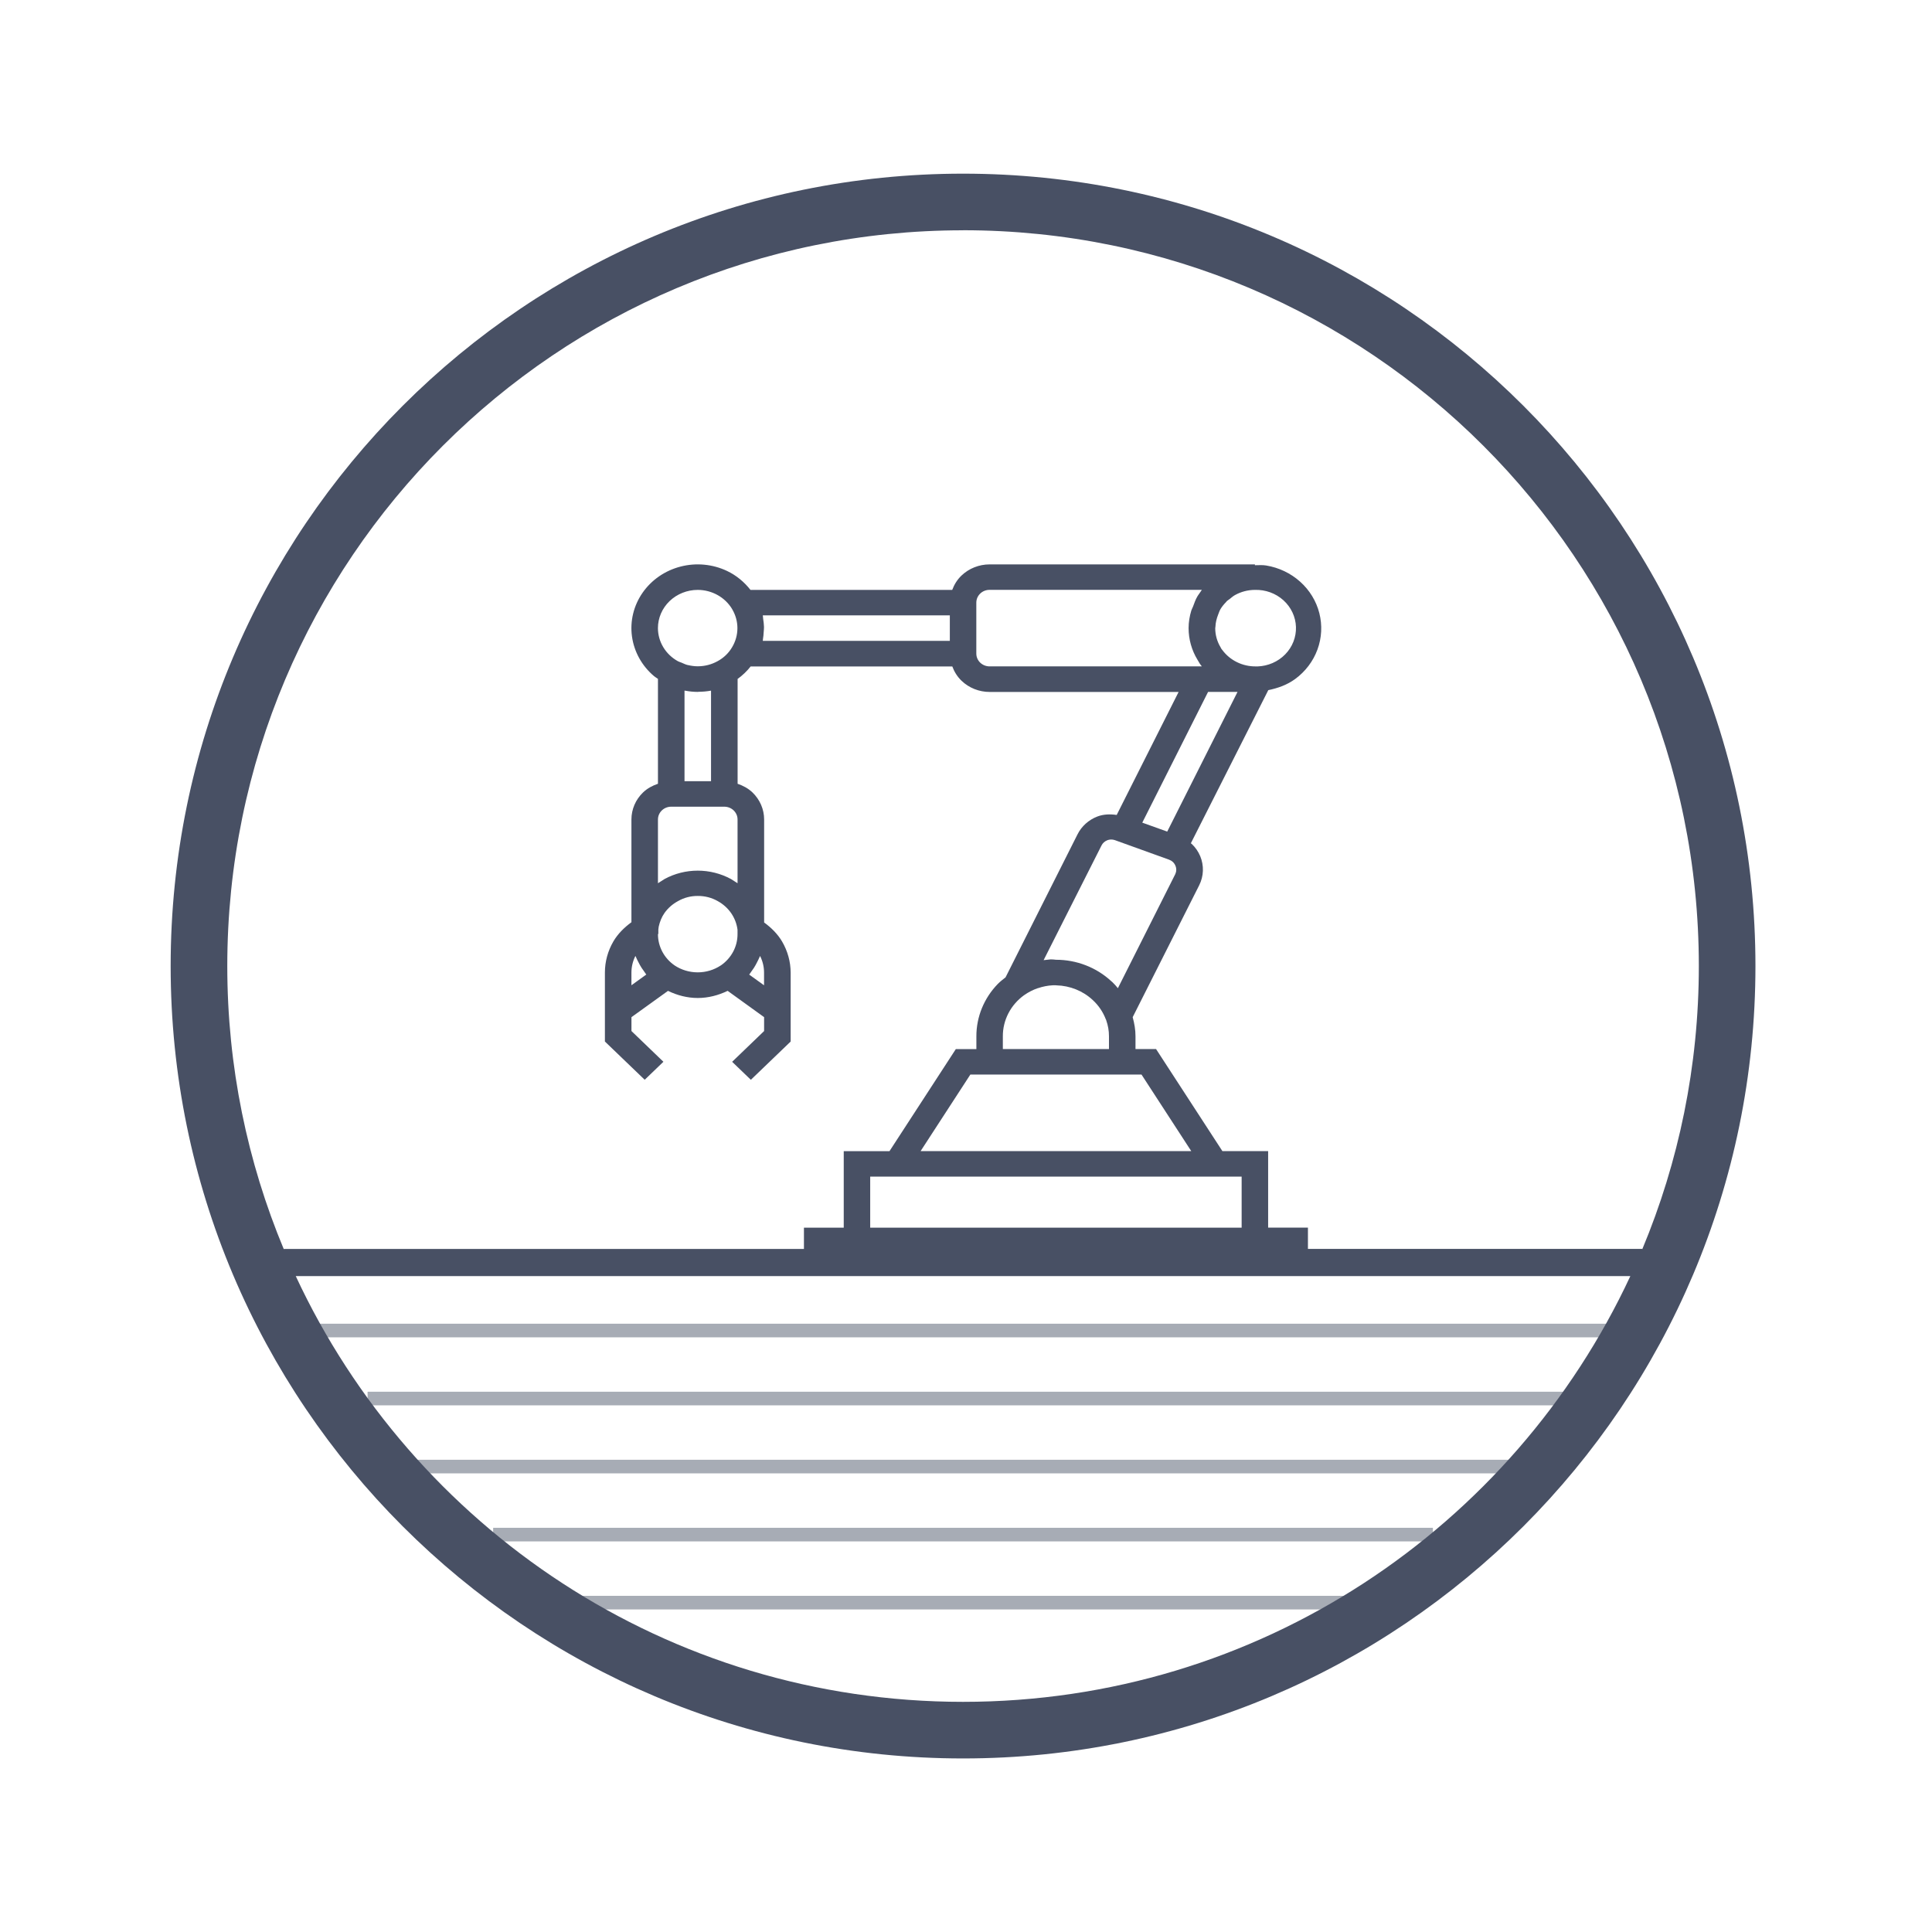 <?xml version="1.0" encoding="UTF-8"?>
<svg id="Layer_1" xmlns="http://www.w3.org/2000/svg" version="1.1" viewBox="0 0 70 70">
  <!-- Generator: Adobe Illustrator 29.3.0, SVG Export Plug-In . SVG Version: 2.1.0 Build 146)  -->
  <defs>
    <style>
      .st0 {
        fill: none;
      }

      .st1 {
        fill: #79808e;
        isolation: isolate;
        opacity: .65;
      }

      .st1, .st2 {
        fill-rule: evenodd;
      }

      .st2 {
        fill: #485064;
      }
    </style>
  </defs>
  <rect class="st0" x="0" width="70" height="70"/>
  <path class="st1" d="M10.285,47.961h49.217v.493H10.285v-.493Z"/>
  <path class="st1" d="M13.318,50.425h44.666v.493H13.318v-.493Z"/>
  <path class="st1" d="M14.835,52.89h40.116v.493H14.835v-.493Z"/>
  <path class="st1" d="M17.868,55.355h34.049v.493H17.868v-.493Z"/>
  <path class="st1" d="M20.901,57.82h27.983v.493h-27.983v-.493Z"/>
  <path class="st2" d="M34.893,6.292c-15.856,0-28.71,12.854-28.71,28.71s12.854,28.71,28.71,28.71,28.71-12.854,28.71-28.71S50.75,6.292,34.893,6.292ZM34.893,8.342c14.724,0,26.659,11.936,26.659,26.659,0,3.638-.731,7.105-2.051,10.265v-.017h-12.112v-.77h-1.442v-2.773h-1.658l-2.403-3.697h-.745v-.462c.001-.235-.04-.467-.102-.693l2.41-4.779c.082-.164.128-.342.134-.524.006-.182-.027-.363-.097-.531-.071-.169-.177-.322-.312-.448-.008-.007-.02-.01-.028-.017l2.807-5.551c.35-.07.686-.192.973-.402.372-.273.653-.644.808-1.068.156-.424.179-.883.068-1.319-.111-.437-.353-.833-.695-1.139-.342-.307-.77-.511-1.23-.587-.136-.023-.272-.01-.409-.01v-.03h-9.613c-.382,0-.749.146-1.02.406-.153.147-.263.326-.334.518h-7.31c-.224-.286-.509-.525-.848-.686-.523-.248-1.122-.305-1.685-.159-.563.145-1.052.482-1.376.948-.324.466-.461,1.03-.384,1.585s.36,1.066.798,1.436c.045.038.096.066.143.1v3.8c-.199.068-.386.167-.539.314-.271.26-.422.613-.422.98v3.723c-.262.192-.493.42-.655.697-.2.344-.306.731-.306,1.125v2.5l1.442,1.386.678-.652-1.158-1.114v-.502l1.324-.953c.333.162.699.258,1.079.258s.748-.097,1.082-.259l1.321.953v.504l-1.158,1.114.678.652,1.442-1.386v-1.576h0v-.924c-.002-.394-.109-.78-.31-1.123-.161-.275-.391-.501-.651-.691v-3.731c0-.368-.152-.72-.422-.98-.153-.147-.34-.246-.539-.314v-3.799c.179-.13.338-.28.472-.452h7.307c.071.193.181.371.334.518.27.26.637.406,1.02.406h6.845l-2.243,4.456c-.236-.034-.476-.029-.701.057-.316.122-.573.353-.72.649l-2.606,5.178c-.097.077-.196.152-.283.241-.499.515-.776,1.193-.774,1.897v.462h-.745l-2.403,3.697h-1.658v2.773h-1.442v.77H10.285v.016c-1.319-3.159-2.05-6.626-2.05-10.264,0-14.724,11.936-26.659,26.659-26.659ZM44.987,42.631v1.849h-13.458v-1.849h13.458ZM36.335,37.547c-.002-.29.068-.576.202-.835.134-.259.33-.484.571-.657h.001c.151-.107.316-.191.49-.251.005-.002.011-.001.016-.003.169-.057.347-.093.528-.102h.115c.005,0,.011.002.016.002.495.012.966.202,1.32.534.21.193.369.43.47.692.003.007.008.014.011.021l.005.016c.066.188.101.385.1.583v.462h-3.845v-.462ZM45.559,24.145h-.063c-.237.002-.47-.051-.681-.155-.21-.103-.39-.253-.527-.438,0-.001-.002-.002-.003-.003-.026-.029-.047-.062-.062-.097-.126-.21-.193-.449-.193-.692,0-.017.006-.032.007-.049.006-.153.043-.301.099-.443.027-.068.048-.137.086-.201.056-.093.126-.177.202-.254.01-.01.016-.023.026-.033.031-.03.071-.05.104-.077.063-.05.122-.104.193-.143.219-.122.467-.186.72-.187.382-.012.754.123,1.033.375.279.252.443.6.455.968.012.368-.128.725-.39.993-.262.268-.624.425-1.006.437ZM43.465,21.489s-.003.003-.004.005-.001.004-.003.005c-.024.035-.05.068-.071.104-.071.118-.114.248-.162.375-.019.049-.047.094-.062.144-.062.206-.098.419-.098.636h0c0,.403.111.799.322,1.146l.091.153s0,0,0,0l.067.087h-7.69c-.128,0-.25-.049-.34-.135-.09-.087-.141-.204-.141-.327v-1.849c0-.123.051-.24.141-.327.09-.087.212-.135.34-.135h7.69c-.029.038-.054.078-.08.117ZM44.838,25.069l-2.547,5.061-.904-.324,2.384-4.737h1.067ZM40.114,30.445c.089-.035.188-.037.278-.006l1.961.707c.052.018.099.046.139.082.04.037.071.081.092.13.023.049.034.102.034.155s-.012.106-.034.155l-2.081,4.136c-.062-.078-.13-.152-.202-.222l-.038-.032c-.538-.499-1.257-.777-2.004-.776-.062-.008-.125-.013-.187-.014l-.26.028,2.1-4.159c.042-.083.114-.148.203-.183ZM41.142,38.933h0s.217,0,.217,0l1.802,2.773h-9.805l1.802-2.773h.216s5.768,0,5.768,0ZM27.643,23.157c.016-.086.022-.172.027-.259.004-.06.012-.119.011-.18-.002-.1-.016-.2-.031-.299-.006-.041-.004-.083-.013-.124h6.777v.924h-6.777c.004-.021.003-.042.007-.063ZM23.416,35.31l-.538.388v-.462c0-.208.05-.413.144-.601h0c.006.016.016.031.023.048.021.053.048.104.074.155.039.079.08.156.128.23.028.043.057.084.088.125.028.038.051.08.082.117ZM24.44,34.977c-.186-.128-.338-.298-.442-.494s-.159-.413-.159-.634h0v-.009h.014v-.162l.014-.106c.039-.174.104-.343.208-.491.127-.18.296-.328.494-.434.215-.123.461-.187.711-.185.257-.003.51.062.731.19.194.108.359.257.483.437.122.178.199.381.227.592,0,.004.001.007.001.011v.157h0c0,.22-.054.438-.159.634s-.256.365-.442.494h-.002c-.247.165-.539.253-.839.253s-.594-.088-.841-.253ZM27.225,35.197c.032-.043.063-.086.092-.131.046-.071.085-.145.122-.22.027-.055.056-.108.079-.165.006-.015.015-.029.021-.045.094.187.144.393.144.601v.462l-.538-.388c.03-.036.052-.076.08-.114ZM26.723,32.001l-.24-.153c-.367-.198-.781-.303-1.202-.303s-.835.104-1.202.303l-.24.153v-2.311c0-.123.051-.24.141-.327.09-.087.212-.135.339-.135h1.924c.127,0,.249.049.339.135.09.087.141.204.141.327v2.311ZM26.526,22.066s.002.007.004.01c.123.208.188.444.188.683,0,.243-.067.482-.193.692-.123.211-.304.385-.524.504-.219.122-.467.186-.72.186-.12,0-.238-.017-.353-.044-.007-.002-.014,0-.02-.003-.074-.019-.143-.054-.213-.084-.045-.019-.093-.03-.135-.054-.219-.121-.401-.296-.527-.505-.127-.21-.194-.449-.195-.692,0-.368.152-.72.422-.98.271-.26.637-.406,1.02-.406.253,0,.501.065.72.187.219.122.4.297.526.507ZM25.281,25.069c.011,0,.022-.004.033-.004.15-.002.3-.014.448-.042v3.281h-.961v-3.281c.009.002.017,0,.026.002.149.028.301.044.455.044ZM34.893,61.661c-10.709,0-19.937-6.317-24.177-15.425h48.354c-4.24,9.108-13.468,15.425-24.177,15.425Z"/>
</svg>